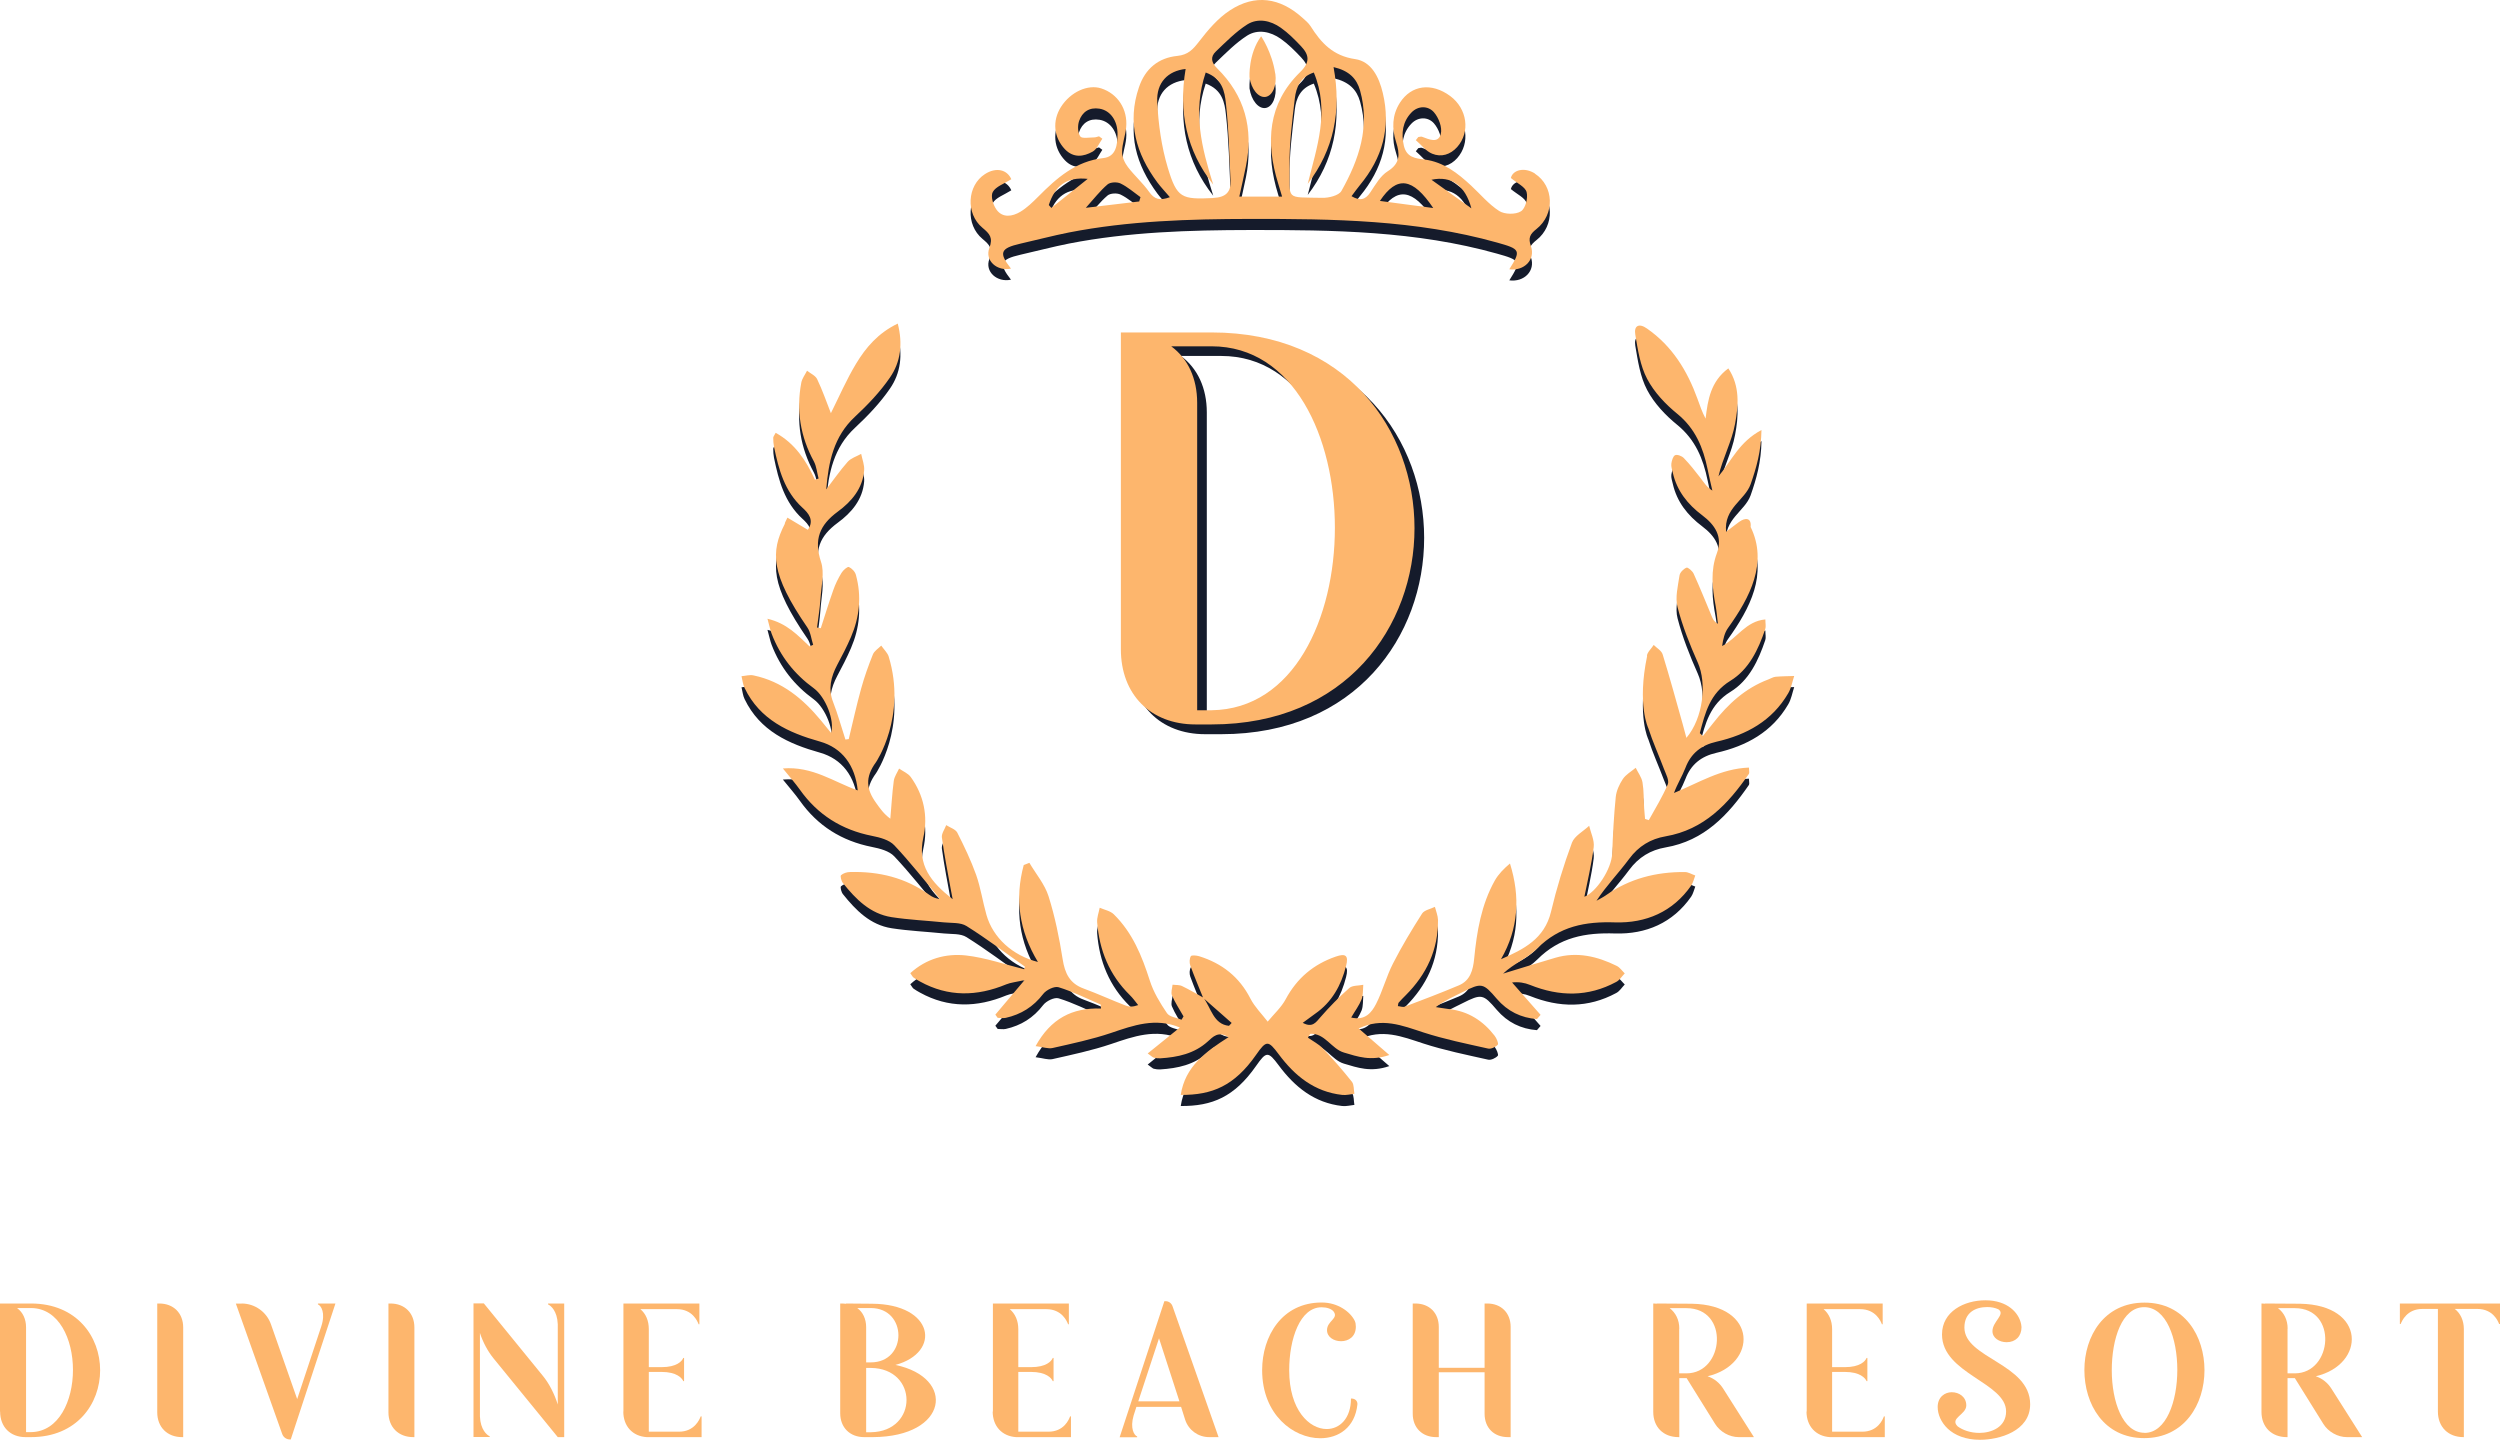 <?xml version="1.0" encoding="UTF-8"?>
<svg id="katman_2" data-name="katman 2" xmlns="http://www.w3.org/2000/svg" viewBox="0 0 225.45 129.84">
  <defs>
    <style>
      .cls-1 {
        fill: #151b2b;
      }

      .cls-1, .cls-2 {
        stroke-width: 0px;
      }

      .cls-2 {
        fill: #fdb66d;
      }
    </style>
  </defs>
  <g id="Layer_1" data-name="Layer 1">
    <g>
      <path class="cls-2" d="M0,127.29v-9.74h2.79c4.15,0,6.24,3.01,6.24,6.02s-2.09,6.03-6.24,6.03h-.49c-1.38,0-2.29-.92-2.29-2.31ZM1.55,117.97c.51.37.8.99.8,1.73v9.45h.44c2.53-.03,3.79-2.84,3.79-5.61s-1.26-5.58-3.79-5.58h-1.24Z"/>
      <path class="cls-2" d="M14.36,117.55c1.29,0,2.16.87,2.16,2.16v9.89h-.1c-1.34,0-2.24-.9-2.24-2.24v-9.81h.19Z"/>
      <path class="cls-2" d="M21.79,117.55c1.19,0,2.26.76,2.65,1.89l2.36,6.73,2.18-6.58c.39-1.19-.02-1.85-.31-1.96v-.08h1.58l-4.03,12.26h-.07c-.32,0-.59-.19-.7-.49l-4.18-11.76h.51Z"/>
      <path class="cls-2" d="M35.21,117.55c1.29,0,2.16.87,2.16,2.16v9.89h-.1c-1.34,0-2.24-.9-2.24-2.24v-9.81h.19Z"/>
      <path class="cls-2" d="M43.64,117.55l5.32,6.53c.58.71,1.04,1.63,1.34,2.58v-7.24c-.05-1.21-.63-1.68-.88-1.79v-.08h1.46v12.05h-.58l-5.8-7.11c-.51-.63-.94-1.43-1.22-2.28v7.53c.05,1.19.63,1.68.88,1.78v.07h-1.46v-12.05h.93Z"/>
      <path class="cls-2" d="M56.22,127.29v-9.74s.07.02.12,0h6.73v1.87h-.07c-.1-.27-.56-1.36-1.95-1.36h-3.3c.49.41.76,1.04.76,1.8v3.43h1.14c1.39,0,1.85-.54,1.97-.83h.07v2.09h-.07c-.12-.27-.58-.83-1.97-.83h-1.14v5.39h2.72c1.39,0,1.85-1.09,1.96-1.38h.08v1.87h-4.95c-1.28-.08-2.11-.99-2.11-2.31Z"/>
      <path class="cls-2" d="M75.77,117.55h.19c.12,0,.22.02.32.03v-.03l2.35.02c5.61.03,6.29,4.39,2.12,5.52,5.47,1.14,4.78,6.48-2.04,6.51h-.78c-1.29,0-2.16-.87-2.16-2.16v-9.89ZM78.11,119.7v3.16h.42c3.33,0,3.31-4.9,0-4.9h-1.22c.51.37.8.99.8,1.73ZM78.11,123.36v5.8h.44c4.27-.08,4.27-5.76-.02-5.8h-.42Z"/>
      <path class="cls-2" d="M89.54,127.29v-9.74s.07.02.12,0h6.73v1.87h-.07c-.1-.27-.56-1.36-1.96-1.36h-3.3c.49.41.77,1.04.77,1.8v3.43h1.14c1.39,0,1.85-.54,1.97-.83h.07v2.09h-.07c-.12-.27-.58-.83-1.97-.83h-1.14v5.39h2.72c1.39,0,1.85-1.09,1.95-1.38h.08v1.87h-4.95c-1.27-.08-2.11-.99-2.11-2.31Z"/>
      <path class="cls-2" d="M104.99,117.34h.12c.29,0,.54.19.63.46l4.15,11.8h-.85c-.99,0-1.85-.63-2.16-1.56l-.37-1.17h-4.03l-.25.78c-.34,1.16.05,1.79.32,1.89v.07h-1.58l4.03-12.26ZM102.65,126.37h3.71l-1.84-5.68-1.87,5.68Z"/>
      <path class="cls-2" d="M119.2,117.46c1.46,0,2.58.85,2.97,1.65.07.15.1.32.1.53,0,.92-.68,1.31-1.33,1.31s-1.27-.37-1.27-1c0-.85,1.12-1.05.56-1.72-.2-.2-.56-.34-1.05-.34-1.94,0-2.92,2.84-2.92,5.68,0,3.6,1.82,5.3,3.38,5.3,1.17,0,2.19-.95,2.19-2.75h.05c.34,0,.56.24.53.54-.22,2.06-1.68,3.04-3.35,3.04-2.41,0-5.24-2.11-5.24-6.14,0-3.06,1.78-6.1,5.37-6.1Z"/>
      <path class="cls-2" d="M127.4,117.55h.24c1.26,0,2.11.85,2.11,2.11v3.69h4.13v-5.8h.24c1.26,0,2.11.85,2.11,2.11v9.94h-.24c-1.28,0-2.11-.85-2.11-2.11v-3.74h-4.13v5.85h-.24c-1.26,0-2.11-.85-2.11-2.11v-9.94Z"/>
      <path class="cls-2" d="M149.16,117.55c.08,0,.15.02.24.02v-.02l3.16.02c6.02.1,5.93,5.49,1.43,6.54.58.2,1.09.59,1.44,1.17l2.74,4.32h-1.38c-.83,0-1.68-.48-2.12-1.19l-2.57-4.13h-.66v5.32h-.07c-1.38,0-2.28-.92-2.28-2.28v-9.77h.07ZM151.43,119.82v4.03h.65c3.42,0,3.91-5.88,0-5.88h-1.51c.54.41.87,1.05.87,1.85Z"/>
      <path class="cls-2" d="M162.93,127.29v-9.74s.07.02.12,0h6.73v1.87h-.07c-.1-.27-.56-1.36-1.96-1.36h-3.3c.49.41.77,1.04.77,1.8v3.43h1.14c1.39,0,1.85-.54,1.97-.83h.07v2.09h-.07c-.12-.27-.58-.83-1.97-.83h-1.14v5.39h2.72c1.39,0,1.85-1.09,1.95-1.38h.08v1.87h-4.95c-1.27-.08-2.11-.99-2.11-2.31Z"/>
      <path class="cls-2" d="M178.5,129.22c1.07,0,2.41-.51,2.41-1.94,0-2.6-5.78-3.4-5.78-6.94,0-2.07,2.01-3.08,3.91-3.08,2.01,0,3.04,1.14,3.23,2.18l.03.24c0,.82-.53,1.36-1.34,1.36-.65,0-1.28-.37-1.28-1,0-.87,1.21-1.51.53-1.97-.31-.14-.65-.2-1-.2-1.05,0-2.06.48-2.06,1.85,0,2.77,5.93,3.25,5.93,6.92,0,2.43-2.8,3.2-4.52,3.2-2.65,0-3.82-1.67-3.82-2.96,0-.9.65-1.33,1.27-1.33.66,0,1.31.42,1.31,1.19,0,.85-1.53,1.14-.78,1.89.46.34,1.16.59,1.96.59Z"/>
      <path class="cls-2" d="M187.97,123.55c0-3.06,1.78-6.08,5.42-6.08s5.41,3.04,5.41,6.1-1.8,6.12-5.44,6.12-5.39-3.06-5.39-6.14ZM193.39,129.22c1.96,0,2.96-2.84,2.96-5.68s-.99-5.66-2.99-5.66-2.92,2.86-2.92,5.69.99,5.64,2.96,5.64Z"/>
      <path class="cls-2" d="M204.01,117.55c.08,0,.15.02.24.02v-.02l3.16.02c6.02.1,5.93,5.49,1.43,6.54.58.2,1.09.59,1.44,1.17l2.74,4.32h-1.38c-.83,0-1.68-.48-2.12-1.19l-2.57-4.13h-.66v5.32h-.07c-1.38,0-2.28-.92-2.28-2.28v-9.77h.07ZM206.29,119.82v4.03h.65c3.42,0,3.91-5.88,0-5.88h-1.51c.54.41.87,1.05.87,1.85Z"/>
      <path class="cls-2" d="M218.45,118.04c-1.39,0-1.85,1.09-1.96,1.36h-.07v-1.85h9.03v1.85h-.08c-.1-.27-.56-1.36-1.96-1.36h-2.04c.51.39.82,1.04.82,1.82v9.74h-.03c-1.39,0-2.31-.92-2.31-2.31v-9.25h-1.39Z"/>
    </g>
    <g>
      <g>
        <path class="cls-1" d="M148.52,60.17c0-.33.4-.67.61-1.01.28.28.71.52.81.86.64,2.07,1.21,4.17,1.8,6.26.11.38.21.77.34,1.26,1.51-1.78,1.86-4.91,1.03-6.78-.72-1.62-1.39-3.3-1.83-5.01-.23-.88.04-1.91.18-2.86.04-.27.36-.59.63-.7.12-.05.53.3.64.54.58,1.27,1.1,2.57,1.64,3.86.1.24.2.47.55.66-.07-.55-.11-1.11-.21-1.65-.3-1.58-.47-3.14.12-4.72.55-1.48-.18-2.55-1.32-3.41-1.32-.99-2.29-2.21-2.66-3.85-.06-.26-.16-.54-.13-.8.04-.28.15-.68.34-.77.19-.09.61.07.79.26.54.56,1.02,1.17,1.49,1.78.3.39.55.82,1.08,1.15-.15-.64-.3-1.29-.43-1.93-.4-1.94-1.1-3.66-2.73-4.99-1.07-.87-2.09-1.95-2.72-3.15-.63-1.19-.84-2.63-1.07-3.99-.14-.81.33-1.07,1.06-.55,2.27,1.58,3.63,3.8,4.55,6.34.21.58.4,1.16.73,1.78.2-1.7.46-3.35,2.05-4.53,1.07,1.61.91,3.38.61,4.99-.29,1.6-1.12,3.1-1.5,4.75,1.17-1.39,1.87-3.12,3.88-4.18-.03,1.89-.45,3.38-.98,4.89-.52,1.45-2.43,2.15-2.21,4.29.51-.39.82-.64,1.15-.88.6-.44,1.15-.39,1.06.44,1.58,3.23-.06,6.35-2.03,9.1-.32.44-.45,1.02-.54,1.64,1.35-.7,2.14-2.25,3.9-2.4,0,.36.07.64-.01.87-.62,1.84-1.46,3.63-3.14,4.66-1.86,1.14-2.28,2.9-2.76,4.72.09.09.18.18.27.27.31-.39.63-.78.94-1.18,1.34-1.72,2.9-3.15,4.97-3.93.22-.08.43-.22.65-.24.56-.05,1.12-.05,1.68-.07-.17.52-.26,1.09-.54,1.56-1.45,2.49-3.76,3.75-6.48,4.37-1.36.31-2.29,1.04-2.79,2.36-.29.75-.73,1.44-1.03,2.26,2.2-.9,4.23-2.2,6.76-2.29,0,.27.06.46,0,.56-1.87,2.72-4.04,5.04-7.52,5.64-1.34.23-2.43.88-3.28,2.03-.94,1.27-2.05,2.41-2.95,3.78.28-.16.57-.3.83-.48,2.14-1.52,4.55-2.13,7.14-2.11.31,0,.62.2.94.31-.12.31-.19.65-.37.91-1.66,2.38-4.09,3.4-6.85,3.32-2.7-.09-5.02.34-7.02,2.34-.87.88-2.13,1.37-3.09,2.28,1.57-.48,3.14-.97,4.71-1.43,1.95-.57,3.78-.13,5.53.73.29.14.49.45.73.68-.25.26-.46.61-.77.77-2.54,1.37-5.13,1.33-7.77.27-.49-.2-1.03-.29-1.62-.22.86.97,1.71,1.95,2.57,2.92-.11.13-.22.25-.33.38-1.43-.11-2.65-.7-3.62-1.83-1.23-1.44-1.37-1.47-3.11-.59-.79.4-1.6.75-2.39,1.34.4.06.8.13,1.2.18,1.73.19,3.07,1.06,4.11,2.41.17.22.37.69.28.8-.19.21-.61.41-.87.35-1.96-.44-3.94-.84-5.85-1.46-1.9-.62-3.73-1.37-5.82-.35.88.76,1.71,1.48,2.76,2.39-1.68.58-2.87.14-4.09-.22-1.13-.33-1.72-1.77-3.04-1.69-.07.12-.14.23-.21.35.45.31.96.57,1.33.95.92.97,1.81,1.98,2.64,3.03.2.26.15.72.22,1.08-.37.04-.74.14-1.1.1-2.5-.28-4.27-1.71-5.72-3.66-.96-1.29-1.12-1.28-2.05.05-1.95,2.79-3.95,3.63-6.79,3.61.39-2.57,2.26-3.9,4.31-5.21-.94-.58-1.41-.02-1.86.38-1.23,1.12-2.73,1.43-4.3,1.53-.19.01-.39-.01-.58-.06-.1-.02-.18-.12-.55-.38,1.01-.81,1.94-1.56,2.9-2.34-2.19-.91-4.17-.2-6.2.49-1.72.58-3.51.96-5.28,1.36-.4.09-.86-.09-1.53-.17,1.36-2.47,3.29-3.48,5.9-3.39-.01-.12-.02-.24-.03-.36-1.26-.54-2.49-1.16-3.79-1.56-.38-.12-1.12.24-1.4.61-.88,1.15-1.99,1.84-3.37,2.15-.23.05-.49,0-.73,0-.07-.1-.14-.19-.21-.29.8-.94,1.59-1.88,2.63-3.11-.76.17-1.23.21-1.65.38-2.63,1.09-5.22,1.15-7.76-.25-.2-.11-.41-.23-.59-.36-.09-.06-.14-.18-.3-.4,1.44-1.31,3.2-1.79,5-1.6,1.78.2,3.52.81,5.28,1.25.02-.12.06-.23.04-.25-1.74-1.23-3.45-2.52-5.25-3.65-.54-.34-1.34-.26-2.03-.33-1.57-.16-3.16-.23-4.72-.47-1.93-.3-3.23-1.62-4.39-3.07-.15-.18-.26-.62-.18-.71.2-.18.53-.29.82-.29,2.6-.07,5.01.51,7.15,2.06.27.19.56.34.96.37-1.36-1.62-2.67-3.3-4.12-4.84-.46-.49-1.3-.71-2.01-.85-2.73-.54-4.9-1.9-6.51-4.17-.42-.59-.9-1.13-1.53-1.91,2.68-.22,4.61,1.23,6.75,1.98-.23-2.29-1.43-3.84-3.39-4.4-2.85-.8-5.43-1.97-6.81-4.83-.16-.32-.19-.71-.28-1.07.37-.03.75-.15,1.09-.07,2.57.54,4.46,2.11,6.08,4.07.29.35.57.7.91,1.12.34-1.12-.5-3.25-1.56-4.03-1.75-1.27-3.03-2.89-3.8-4.91-.13-.34-.2-.71-.38-1.36,1.76.41,2.74,1.5,3.79,2.49.11-.05.22-.09.33-.14-.17-.52-.22-1.12-.52-1.56-3.32-4.83-3.32-6.83-2.04-9.34,0-.13.11-.27.24-.57.63.38,1.21.72,1.84,1.1.61-.87.05-1.51-.48-1.99-1.63-1.49-2.15-3.47-2.57-5.5-.05-.26-.07-.54-.07-.81,0-.1.09-.2.22-.45,1.74.96,2.75,2.5,3.54,4.23.11-.04.22-.07.33-.11-.14-.51-.18-1.07-.42-1.53-1.22-2.24-1.61-4.61-1.14-7.11.07-.38.34-.72.52-1.08.31.25.76.44.91.76.48,1,.84,2.05,1.24,3.07.73-1.46,1.4-3.02,2.27-4.46.88-1.46,1.99-2.77,3.76-3.62.47,1.83.26,3.47-.7,4.86-.89,1.3-2.01,2.47-3.17,3.55-1.9,1.77-2.38,4.06-2.58,6.54.64-.83,1.24-1.7,1.93-2.48.3-.34.81-.49,1.22-.72.1.5.31,1.01.27,1.49-.13,1.64-1.15,2.82-2.38,3.72-1.63,1.2-2.18,2.51-1.51,4.53.33.99.02,2.21-.05,3.33-.06.87-.2,1.73-.31,2.59.11.02.23.04.34.06.37-1.14.72-2.29,1.12-3.42.19-.55.45-1.08.75-1.57.14-.24.54-.58.66-.53.27.12.57.43.64.73.52,1.91.33,3.78-.45,5.59-.37.86-.8,1.69-1.24,2.51-.56,1.07-.84,2.15-.37,3.35.43,1.1.74,2.25,1.11,3.38.1-.01.2-.02.3-.04.37-1.52.7-3.05,1.12-4.56.29-1.05.66-2.08,1.06-3.08.13-.31.49-.53.75-.79.23.33.57.66.67.98,1.65,5.42-1.14,9.53-1.14,9.53-1.02,1.39-.87,2.46.01,3.68.35.49.69.99,1.28,1.42.1-1.13.16-2.27.31-3.4.05-.39.31-.75.48-1.12.36.25.81.43,1.05.76,1.18,1.63,1.57,3.54,1.14,5.44-.56,2.52.68,4.04,2.64,5.58-.08-.44-.13-.66-.17-.89-.28-1.56-.59-3.11-.8-4.67-.05-.35.25-.74.39-1.12.34.22.84.37,1,.68.63,1.24,1.23,2.5,1.7,3.81.41,1.17.59,2.42.93,3.61.58,2.04,2.34,3.66,4.64,4.24-1.7-2.81-2.1-5.71-1.28-8.74.17-.07.34-.13.51-.2.59,1,1.39,1.94,1.73,3.02.58,1.84.97,3.76,1.27,5.67.2,1.27.63,2.19,1.9,2.65,1.28.47,2.51,1.04,3.78,1.53.3.12.64.14,1.13-.04-.25-.31-.48-.64-.76-.91-1.84-1.81-2.74-4.03-2.94-6.56-.03-.43.15-.87.23-1.31.43.19.95.28,1.27.59,1.69,1.66,2.54,3.76,3.25,5.98.33,1.04.93,2.03,1.55,2.94.23.34.86.4,1.31.59.06-.1.12-.2.18-.3-.35-.63-.76-1.23-1.04-1.89-.12-.27.02-.64.05-.97.29.04.62,0,.87.13.65.31,1.27.69,1.91,1.04.7.92.9,2.4,2.31,2.54.08-.09.16-.17.24-.26-.86-.75-1.71-1.51-2.57-2.26-.39-.97-.8-1.93-1.16-2.92-.09-.25-.08-.61.05-.84.06-.11.5-.07.74,0,2.06.64,3.63,1.86,4.63,3.82.39.76,1.03,1.39,1.56,2.08.55-.67,1.23-1.28,1.63-2.03,1.01-1.89,2.51-3.14,4.5-3.83.91-.32,1.18-.1.94.84-.44,1.74-1.27,3.26-2.79,4.31-.34.24-.68.49-1.12.82.87.47,1.18-.03,1.6-.51.81-.93,1.68-1.82,2.6-2.63.28-.25.83-.2,1.26-.29-.04.44,0,.91-.15,1.31-.22.55-.59,1.04-.94,1.64,1.27.31,1.85-.47,2.24-1.22.6-1.17.93-2.48,1.53-3.65.79-1.55,1.69-3.04,2.62-4.5.2-.32.76-.41,1.16-.61.1.4.27.79.28,1.19.02,2.68-1.04,4.91-2.91,6.78-.22.22-.44.44-.64.67-.04.05-.04.14-.07.31.22.02.45.12.62.05,1.63-.62,3.27-1.24,4.88-1.92,1.03-.43,1.28-1.39,1.38-2.4.24-2.45.64-4.87,1.86-7.05.33-.58.81-1.07,1.37-1.54.94,3.02.78,5.87-.81,8.63,2.05-.89,3.92-1.83,4.51-4.28.5-2.11,1.14-4.2,1.89-6.23.23-.61,1.02-1.02,1.55-1.52.15.64.49,1.31.41,1.93-.19,1.55-.57,3.08-.84,4.47,1.05-.4,2.45-2.48,2.51-3.91.06-1.7.15-3.41.32-5.1.06-.56.33-1.14.64-1.61.28-.41.76-.68,1.16-1.01.21.44.53.85.61,1.31.13.76.1,1.55.15,2.33.02.33.05.65.08.97.11.04.23.07.34.11.59-1.07,1.24-2.11,1.71-3.23.15-.35-.17-.93-.34-1.38-.46-1.23-1.01-2.42-1.41-3.67,0,0-1.04-2.09-.11-6.53Z"/>
        <path class="cls-1" d="M138.44,16.66c-.98-.63-2.02-.33-2.19.39.57.48,1.3.8,1.42,1.28.14.53-.11,1.49-.52,1.73-.48.3-1.46.28-1.95-.03-.95-.61-1.7-1.52-2.54-2.3-1.2-1.11-2.48-2.12-4.17-2.34-.86-.11-1.64-.19-1.89-1.25-.26-1.13-.11-2.16.68-2.99.6-.63,1.5-.63,2.03-.03.43.49.77,1.38.62,1.96-.23.89-1.07.48-1.7.25-.09-.03-.22.02-.33.03-.07.09-.15.18-.22.28.49.42.91.99,1.47,1.22.82.34,1.64.09,2.26-.6,1.2-1.35.91-3.46-.63-4.6-1.68-1.24-3.51-1-4.54.61-.71,1.12-.73,2.32-.34,3.54.34,1.06.4,1.91-.75,2.63-.66.41-1.11,1.21-1.57,1.9-.46.7-.96.79-1.7.35.29-.38.51-.7.76-1,2.02-2.44,2.81-5.18,2.06-8.31-.34-1.44-1.04-2.84-2.49-3.05-2-.29-3.07-1.46-4.03-2.98-.19-.29-.48-.53-.74-.76-2.02-1.81-4.26-2.14-6.52-.66-1.09.71-1.99,1.78-2.8,2.83-.54.7-.98,1.18-1.94,1.28-1.72.17-2.91,1.16-3.47,2.83-1.08,3.17-.26,5.99,1.66,8.58.32.43.69.81,1.13,1.33-.92.34-1.4.19-1.88-.49-.56-.79-1.31-1.45-1.9-2.22-.29-.38-.54-.91-.53-1.37,0-.74.3-1.47.37-2.22.15-1.64-.77-3.03-2.25-3.51-1.21-.39-2.77.32-3.63,1.67-.8,1.26-.66,2.75.36,3.82.78.81,1.68.67,2.5.21.39-.22.59-.77.87-1.16-.1-.07-.2-.15-.3-.22-.15.04-.3.1-.44.1-.44,0-1.1.13-1.25-.09-.23-.33-.25-.96-.11-1.38.28-.83.93-1.27,1.85-1.12.97.16,1.64,1.09,1.62,2.32-.01.93-.13,2-1.26,2.13-2.52.28-4.23,1.81-5.89,3.48-.5.5-1.02,1.01-1.62,1.37-.71.42-1.58.58-2.14-.19-.31-.42-.55-1.23-.34-1.6.27-.49,1.01-.73,1.67-1.15-.37-.86-1.36-1.12-2.38-.46-1.6,1.03-1.76,3.56-.22,4.84.66.55.97.9.62,1.82-.43,1.14.7,2.13,1.95,1.86-1.12-1.43-.97-1.83.85-2.25,1.47-.33,2.92-.72,4.39-1.01,5.39-1.05,10.86-1.21,16.32-1.22,7.48-.01,14.97.08,22.27,2.13,2.11.59,2.19.7,1.11,2.41,1.33.18,2.38-.86,1.95-2.08-.27-.76-.08-1.09.5-1.55,1.68-1.32,1.58-3.88-.14-4.99ZM94.81,19.75c-.08-.09-.15-.17-.23-.26.57-1.75,1.6-2.56,3.51-2.36-1.25,1-2.27,1.81-3.28,2.62ZM102.72,19.17c-1.53.18-3.05.36-4.8.57.74-.82,1.29-1.54,1.96-2.11.25-.21.86-.24,1.18-.08.64.31,1.2.81,1.79,1.23l-.12.4ZM109.4,18.86c-2.83.13-3.26.03-4.09-2.74-.57-1.9-.85-3.93-.95-5.92-.09-1.75.96-2.81,2.56-2.98-.65,3.84.06,7.36,2.49,10.43-1.04-3.3-1.88-6.57-.68-10.11,1.5.54,1.71,1.73,1.82,2.76.26,2.31.31,4.65.42,6.98.05,1.04-.43,1.52-1.56,1.57ZM111.76,18.73c.21-.96.42-1.86.6-2.75.69-3.39-.11-6.36-2.59-8.81-.53-.52-.65-1.03-.12-1.53.9-.86,1.79-1.77,2.82-2.43.97-.61,2.11-.36,3.03.29.67.47,1.26,1.07,1.83,1.67.74.79.84,1.44-.1,2.35-2.9,2.84-3.11,6.32-1.97,10.01.11.36.22.72.36,1.2h-3.87ZM119.22,18.84c-3.37-.07-2.89.26-2.93-2.84-.03-2.05.24-4.11.48-6.15.12-.97.49-1.91,1.71-2.31,1.46,3.48.27,6.74-.55,10.04,2.36-3.08,3.06-6.56,2.33-10.53,1.42.33,2.09,1.05,2.39,2.11.92,3.29-.1,6.25-1.68,9.06-.23.41-1.15.64-1.74.62ZM124.44,19.12c1.55-2.32,2.96-2.1,4.81.64-1.64-.22-3.14-.42-4.81-.64ZM129.09,17.21c1.79-.38,3.04.51,3.6,2.58-1.3-.94-2.36-1.7-3.6-2.58Z"/>
        <path class="cls-1" d="M115.01,7.64c.15,1.07-.25,2.01-.89,2.1s-1.28-.7-1.44-1.77c0,0-.12-2.11,1.05-3.7,0,0,.99,1.44,1.27,3.37Z"/>
      </g>
      <g>
        <path class="cls-2" d="M148.52,59.17c0-.33.4-.67.61-1.01.28.28.71.52.81.86.64,2.07,1.21,4.17,1.8,6.26.11.38.21.77.34,1.26,1.51-1.78,1.86-4.91,1.03-6.78-.72-1.62-1.39-3.3-1.83-5.01-.23-.88.04-1.91.18-2.86.04-.27.36-.59.63-.7.12-.05.53.3.64.54.58,1.27,1.1,2.57,1.64,3.86.1.24.2.47.55.66-.07-.55-.11-1.11-.21-1.65-.3-1.58-.47-3.14.12-4.72.55-1.48-.18-2.55-1.32-3.41-1.32-.99-2.29-2.21-2.66-3.85-.06-.26-.16-.54-.13-.8.04-.28.15-.68.34-.77.19-.09.61.07.79.26.54.56,1.02,1.17,1.49,1.78.3.39.55.82,1.08,1.15-.15-.64-.3-1.29-.43-1.93-.4-1.94-1.1-3.66-2.73-4.99-1.07-.87-2.09-1.95-2.72-3.15-.63-1.19-.84-2.63-1.07-3.99-.14-.81.33-1.07,1.06-.55,2.27,1.58,3.63,3.8,4.55,6.34.21.58.4,1.16.73,1.78.2-1.7.46-3.35,2.05-4.53,1.07,1.61.91,3.38.61,4.99-.29,1.6-1.12,3.1-1.5,4.75,1.17-1.39,1.87-3.12,3.88-4.18-.03,1.89-.45,3.38-.98,4.89-.52,1.45-2.43,2.15-2.21,4.29.51-.39.82-.64,1.15-.88.6-.44,1.15-.39,1.06.44,1.58,3.23-.06,6.35-2.03,9.1-.32.44-.45,1.02-.54,1.64,1.35-.7,2.14-2.25,3.9-2.4,0,.36.07.64-.01.87-.62,1.84-1.46,3.63-3.14,4.66-1.86,1.14-2.28,2.9-2.76,4.72.09.09.18.18.27.27.31-.39.63-.78.94-1.18,1.34-1.72,2.9-3.15,4.97-3.93.22-.08.43-.22.65-.24.56-.05,1.12-.05,1.68-.07-.17.52-.26,1.09-.54,1.56-1.45,2.49-3.76,3.75-6.48,4.37-1.36.31-2.29,1.04-2.79,2.36-.29.75-.73,1.44-1.03,2.26,2.2-.9,4.23-2.2,6.76-2.29,0,.27.06.46,0,.56-1.87,2.72-4.04,5.04-7.52,5.64-1.34.23-2.43.88-3.28,2.03-.94,1.27-2.05,2.41-2.95,3.78.28-.16.57-.3.83-.48,2.14-1.52,4.55-2.13,7.14-2.11.31,0,.62.2.94.31-.12.31-.19.65-.37.91-1.66,2.38-4.09,3.4-6.85,3.32-2.7-.09-5.02.34-7.02,2.34-.87.88-2.13,1.37-3.09,2.28,1.57-.48,3.14-.97,4.71-1.43,1.95-.57,3.78-.13,5.53.73.29.14.49.45.73.68-.25.26-.46.61-.77.77-2.54,1.37-5.13,1.33-7.77.27-.49-.2-1.03-.29-1.62-.22.86.97,1.71,1.95,2.57,2.92-.11.13-.22.25-.33.38-1.43-.11-2.65-.7-3.62-1.83-1.23-1.44-1.37-1.47-3.11-.59-.79.4-1.6.75-2.39,1.34.4.06.8.13,1.2.18,1.73.19,3.07,1.06,4.11,2.41.17.22.37.69.28.8-.19.21-.61.41-.87.35-1.96-.44-3.94-.84-5.85-1.46-1.9-.62-3.73-1.37-5.82-.35.88.76,1.71,1.48,2.76,2.39-1.68.58-2.87.14-4.09-.22-1.13-.33-1.72-1.77-3.04-1.69-.07.12-.14.23-.21.35.45.31.96.57,1.33.95.92.97,1.81,1.98,2.64,3.03.2.26.15.72.22,1.08-.37.04-.74.14-1.1.1-2.5-.28-4.27-1.71-5.72-3.66-.96-1.29-1.12-1.28-2.05.05-1.95,2.79-3.95,3.63-6.79,3.61.39-2.57,2.26-3.9,4.31-5.21-.94-.58-1.41-.02-1.86.38-1.23,1.12-2.73,1.43-4.3,1.53-.19.01-.39-.01-.58-.06-.1-.02-.18-.12-.55-.38,1.01-.81,1.94-1.56,2.9-2.34-2.19-.91-4.17-.2-6.2.49-1.72.58-3.51.96-5.28,1.36-.4.09-.86-.09-1.53-.17,1.36-2.47,3.29-3.48,5.9-3.39-.01-.12-.02-.24-.03-.36-1.26-.54-2.49-1.16-3.79-1.56-.38-.12-1.12.24-1.4.61-.88,1.15-1.99,1.84-3.37,2.15-.23.05-.49,0-.73,0-.07-.1-.14-.19-.21-.29.8-.94,1.59-1.88,2.63-3.11-.76.17-1.23.21-1.65.38-2.63,1.09-5.22,1.15-7.76-.25-.2-.11-.41-.23-.59-.36-.09-.06-.14-.18-.3-.4,1.44-1.31,3.2-1.79,5-1.6,1.78.2,3.52.81,5.28,1.25.02-.12.06-.23.04-.25-1.74-1.23-3.45-2.52-5.25-3.65-.54-.34-1.34-.26-2.03-.33-1.57-.16-3.16-.23-4.72-.47-1.93-.3-3.23-1.62-4.39-3.07-.15-.18-.26-.62-.18-.71.2-.18.53-.29.82-.29,2.6-.07,5.01.51,7.15,2.06.27.19.56.34.96.37-1.36-1.62-2.67-3.3-4.12-4.84-.46-.49-1.3-.71-2.01-.85-2.73-.54-4.9-1.9-6.51-4.17-.42-.59-.9-1.13-1.53-1.91,2.68-.22,4.61,1.23,6.75,1.98-.23-2.29-1.43-3.84-3.39-4.4-2.85-.8-5.43-1.97-6.81-4.83-.16-.32-.19-.71-.28-1.07.37-.03.75-.15,1.09-.07,2.57.54,4.46,2.11,6.08,4.07.29.35.57.7.91,1.12.34-1.12-.5-3.25-1.56-4.03-1.75-1.27-3.03-2.89-3.8-4.91-.13-.34-.2-.71-.38-1.36,1.76.41,2.74,1.5,3.79,2.49.11-.05.22-.09.33-.14-.17-.52-.22-1.12-.52-1.56-3.32-4.83-3.32-6.83-2.04-9.34,0-.13.11-.27.24-.57.63.38,1.21.72,1.84,1.1.61-.87.05-1.51-.48-1.99-1.63-1.49-2.15-3.47-2.57-5.5-.05-.26-.07-.54-.07-.81,0-.1.09-.2.22-.45,1.74.96,2.75,2.5,3.54,4.23.11-.04.22-.07.33-.11-.14-.51-.18-1.07-.42-1.53-1.22-2.24-1.61-4.61-1.14-7.11.07-.38.34-.72.52-1.08.31.25.76.44.91.76.48,1,.84,2.05,1.24,3.07.73-1.46,1.4-3.02,2.27-4.46.88-1.46,1.99-2.77,3.76-3.62.47,1.83.26,3.47-.7,4.86-.89,1.3-2.01,2.47-3.17,3.55-1.9,1.77-2.38,4.06-2.58,6.54.64-.83,1.24-1.7,1.93-2.48.3-.34.81-.49,1.22-.72.1.5.31,1.01.27,1.49-.13,1.64-1.15,2.82-2.38,3.72-1.63,1.2-2.18,2.51-1.51,4.53.33.99.02,2.21-.05,3.33-.06.87-.2,1.73-.31,2.59.11.02.23.04.34.06.37-1.14.72-2.29,1.12-3.42.19-.55.45-1.08.75-1.57.14-.24.54-.58.66-.53.27.12.57.43.64.73.52,1.91.33,3.78-.45,5.59-.37.86-.8,1.69-1.24,2.51-.56,1.07-.84,2.15-.37,3.35.43,1.1.74,2.25,1.11,3.38.1-.01.2-.02.3-.04.37-1.52.7-3.05,1.12-4.56.29-1.05.66-2.08,1.06-3.08.13-.31.49-.53.75-.79.23.33.57.66.67.98,1.65,5.42-1.14,9.53-1.14,9.53-1.02,1.39-.87,2.46.01,3.68.35.49.69.99,1.28,1.42.1-1.13.16-2.27.31-3.4.05-.39.31-.75.48-1.12.36.25.81.43,1.05.76,1.18,1.63,1.57,3.54,1.14,5.44-.56,2.52.68,4.04,2.64,5.58-.08-.44-.13-.66-.17-.89-.28-1.56-.59-3.11-.8-4.67-.05-.35.25-.74.39-1.12.34.22.84.37,1,.68.63,1.24,1.23,2.5,1.7,3.81.41,1.17.59,2.42.93,3.61.58,2.04,2.34,3.66,4.64,4.24-1.7-2.81-2.1-5.71-1.28-8.74.17-.07.34-.13.51-.2.59,1,1.39,1.94,1.73,3.02.58,1.84.97,3.76,1.27,5.67.2,1.27.63,2.19,1.9,2.65,1.28.47,2.51,1.04,3.78,1.53.3.12.64.14,1.13-.04-.25-.31-.48-.64-.76-.91-1.84-1.81-2.74-4.03-2.94-6.56-.03-.43.15-.87.23-1.31.43.19.95.28,1.27.59,1.69,1.66,2.54,3.76,3.25,5.98.33,1.04.93,2.03,1.55,2.94.23.34.86.4,1.31.59.06-.1.12-.2.18-.3-.35-.63-.76-1.23-1.04-1.89-.12-.27.02-.64.05-.97.29.04.62,0,.87.13.65.31,1.27.69,1.91,1.04.7.92.9,2.4,2.31,2.54.08-.09.16-.17.24-.26-.86-.75-1.71-1.51-2.57-2.26-.39-.97-.8-1.93-1.16-2.92-.09-.25-.08-.61.05-.84.06-.11.5-.07.74,0,2.06.64,3.63,1.86,4.63,3.82.39.76,1.03,1.39,1.56,2.08.55-.67,1.23-1.28,1.63-2.03,1.01-1.89,2.51-3.14,4.5-3.83.91-.32,1.18-.1.94.84-.44,1.74-1.27,3.26-2.79,4.31-.34.24-.68.49-1.12.82.87.47,1.18-.03,1.6-.51.81-.93,1.68-1.82,2.6-2.63.28-.25.83-.2,1.26-.29-.04.44,0,.91-.15,1.31-.22.55-.59,1.04-.94,1.64,1.27.31,1.85-.47,2.24-1.22.6-1.17.93-2.48,1.53-3.65.79-1.55,1.69-3.04,2.62-4.5.2-.32.76-.41,1.16-.61.1.4.27.79.28,1.19.02,2.68-1.04,4.91-2.91,6.78-.22.22-.44.44-.64.67-.04.05-.04.14-.07.31.22.02.45.12.62.05,1.63-.62,3.27-1.24,4.88-1.92,1.03-.43,1.28-1.39,1.38-2.4.24-2.45.64-4.87,1.86-7.05.33-.58.81-1.07,1.37-1.54.94,3.02.78,5.87-.81,8.63,2.05-.89,3.92-1.83,4.51-4.28.5-2.11,1.14-4.2,1.89-6.23.23-.61,1.02-1.02,1.55-1.52.15.64.49,1.31.41,1.93-.19,1.55-.57,3.08-.84,4.47,1.05-.4,2.45-2.48,2.51-3.91.06-1.7.15-3.41.32-5.1.06-.56.33-1.14.64-1.61.28-.41.76-.68,1.16-1.01.21.44.53.85.61,1.31.13.76.1,1.55.15,2.33.02.33.05.65.08.97.11.04.23.07.34.11.59-1.07,1.24-2.11,1.71-3.23.15-.35-.17-.93-.34-1.38-.46-1.23-1.01-2.42-1.41-3.67,0,0-1.04-2.09-.11-6.53Z"/>
        <path class="cls-2" d="M138.44,15.66c-.98-.63-2.02-.33-2.19.39.57.48,1.3.8,1.42,1.28.14.53-.11,1.49-.52,1.73-.48.3-1.46.28-1.95-.03-.95-.61-1.7-1.52-2.54-2.3-1.2-1.11-2.48-2.12-4.17-2.34-.86-.11-1.64-.19-1.89-1.25-.26-1.13-.11-2.16.68-2.99.6-.63,1.5-.63,2.03-.03.43.49.77,1.38.62,1.96-.23.89-1.07.48-1.7.25-.09-.03-.22.02-.33.03-.07.09-.15.18-.22.28.49.42.91.99,1.47,1.22.82.34,1.64.09,2.26-.6,1.2-1.35.91-3.46-.63-4.6-1.68-1.24-3.51-1-4.54.61-.71,1.12-.73,2.32-.34,3.54.34,1.06.4,1.91-.75,2.63-.66.41-1.11,1.21-1.57,1.9-.46.7-.96.79-1.7.35.29-.38.51-.7.76-1,2.02-2.44,2.81-5.18,2.06-8.31-.34-1.44-1.04-2.84-2.49-3.05-2-.29-3.07-1.46-4.03-2.98-.19-.29-.48-.53-.74-.76-2.02-1.81-4.26-2.14-6.52-.66-1.09.71-1.99,1.78-2.8,2.83-.54.7-.98,1.18-1.94,1.28-1.72.17-2.91,1.16-3.47,2.83-1.08,3.17-.26,5.99,1.66,8.58.32.43.69.81,1.13,1.33-.92.34-1.4.19-1.88-.49-.56-.79-1.31-1.45-1.9-2.22-.29-.38-.54-.91-.53-1.37,0-.74.3-1.47.37-2.22.15-1.64-.77-3.03-2.25-3.51-1.21-.39-2.77.32-3.63,1.67-.8,1.26-.66,2.75.36,3.82.78.81,1.68.67,2.5.21.39-.22.59-.77.87-1.16-.1-.07-.2-.15-.3-.22-.15.04-.3.1-.44.1-.44,0-1.1.13-1.25-.09-.23-.33-.25-.96-.11-1.38.28-.83.93-1.27,1.85-1.12.97.16,1.64,1.09,1.62,2.32-.01.93-.13,2-1.26,2.13-2.52.28-4.23,1.81-5.89,3.48-.5.5-1.02,1.01-1.62,1.37-.71.42-1.58.58-2.14-.19-.31-.42-.55-1.23-.34-1.6.27-.49,1.01-.73,1.67-1.15-.37-.86-1.36-1.12-2.38-.46-1.6,1.03-1.76,3.56-.22,4.84.66.55.97.9.62,1.82-.43,1.14.7,2.13,1.95,1.86-1.12-1.43-.97-1.83.85-2.25,1.47-.33,2.92-.72,4.39-1.01,5.39-1.05,10.86-1.21,16.32-1.22,7.48-.01,14.97.08,22.27,2.13,2.11.59,2.19.7,1.11,2.41,1.33.18,2.38-.86,1.95-2.08-.27-.76-.08-1.09.5-1.55,1.68-1.32,1.58-3.88-.14-4.99ZM94.81,18.75c-.08-.09-.15-.17-.23-.26.57-1.75,1.6-2.56,3.51-2.36-1.25,1-2.27,1.81-3.28,2.62ZM102.72,18.17c-1.53.18-3.05.36-4.8.57.74-.82,1.29-1.54,1.96-2.11.25-.21.86-.24,1.18-.08.64.31,1.2.81,1.79,1.23l-.12.4ZM109.4,17.86c-2.83.13-3.26.03-4.09-2.74-.57-1.9-.85-3.93-.95-5.92-.09-1.75.96-2.81,2.56-2.98-.65,3.84.06,7.36,2.49,10.43-1.04-3.3-1.88-6.57-.68-10.11,1.5.54,1.71,1.73,1.82,2.76.26,2.31.31,4.65.42,6.98.05,1.04-.43,1.52-1.56,1.57ZM111.76,17.73c.21-.96.42-1.86.6-2.75.69-3.39-.11-6.36-2.59-8.81-.53-.52-.65-1.03-.12-1.53.9-.86,1.79-1.77,2.82-2.43.97-.61,2.11-.36,3.03.29.67.47,1.26,1.07,1.83,1.67.74.79.84,1.44-.1,2.35-2.9,2.84-3.11,6.32-1.97,10.01.11.36.22.72.36,1.2h-3.87ZM119.22,17.84c-3.37-.07-2.89.26-2.93-2.84-.03-2.05.24-4.11.48-6.15.12-.97.49-1.91,1.71-2.31,1.46,3.48.27,6.74-.55,10.04,2.36-3.08,3.06-6.56,2.33-10.53,1.42.33,2.09,1.05,2.39,2.11.92,3.29-.1,6.25-1.68,9.06-.23.41-1.15.64-1.74.62ZM124.44,18.12c1.55-2.32,2.96-2.1,4.81.64-1.64-.22-3.14-.42-4.81-.64ZM129.09,16.21c1.79-.38,3.04.51,3.6,2.58-1.3-.94-2.36-1.7-3.6-2.58Z"/>
        <path class="cls-2" d="M115.01,6.64c.15,1.07-.25,2.01-.89,2.1s-1.28-.7-1.44-1.77c0,0-.12-2.11,1.05-3.7,0,0,.99,1.44,1.27,3.37Z"/>
      </g>
      <g>
        <path class="cls-1" d="M101.95,59.43v-28.57h8.18c12.17,0,18.3,8.83,18.3,17.65s-6.13,17.7-18.3,17.7h-1.45c-4.04,0-6.73-2.69-6.73-6.78ZM106.49,32.1c1.5,1.1,2.34,2.89,2.34,5.09v27.73h1.3c7.43-.1,11.12-8.33,11.12-16.46s-3.69-16.36-11.12-16.36h-3.64Z"/>
        <path class="cls-2" d="M101.08,58.55v-28.57h8.18c12.17,0,18.3,8.83,18.3,17.65s-6.13,17.7-18.3,17.7h-1.45c-4.04,0-6.73-2.69-6.73-6.78ZM105.62,31.23c1.5,1.1,2.34,2.89,2.34,5.09v27.73h1.3c7.43-.1,11.12-8.33,11.12-16.46s-3.69-16.36-11.12-16.36h-3.64Z"/>
      </g>
    </g>
  </g>
</svg>